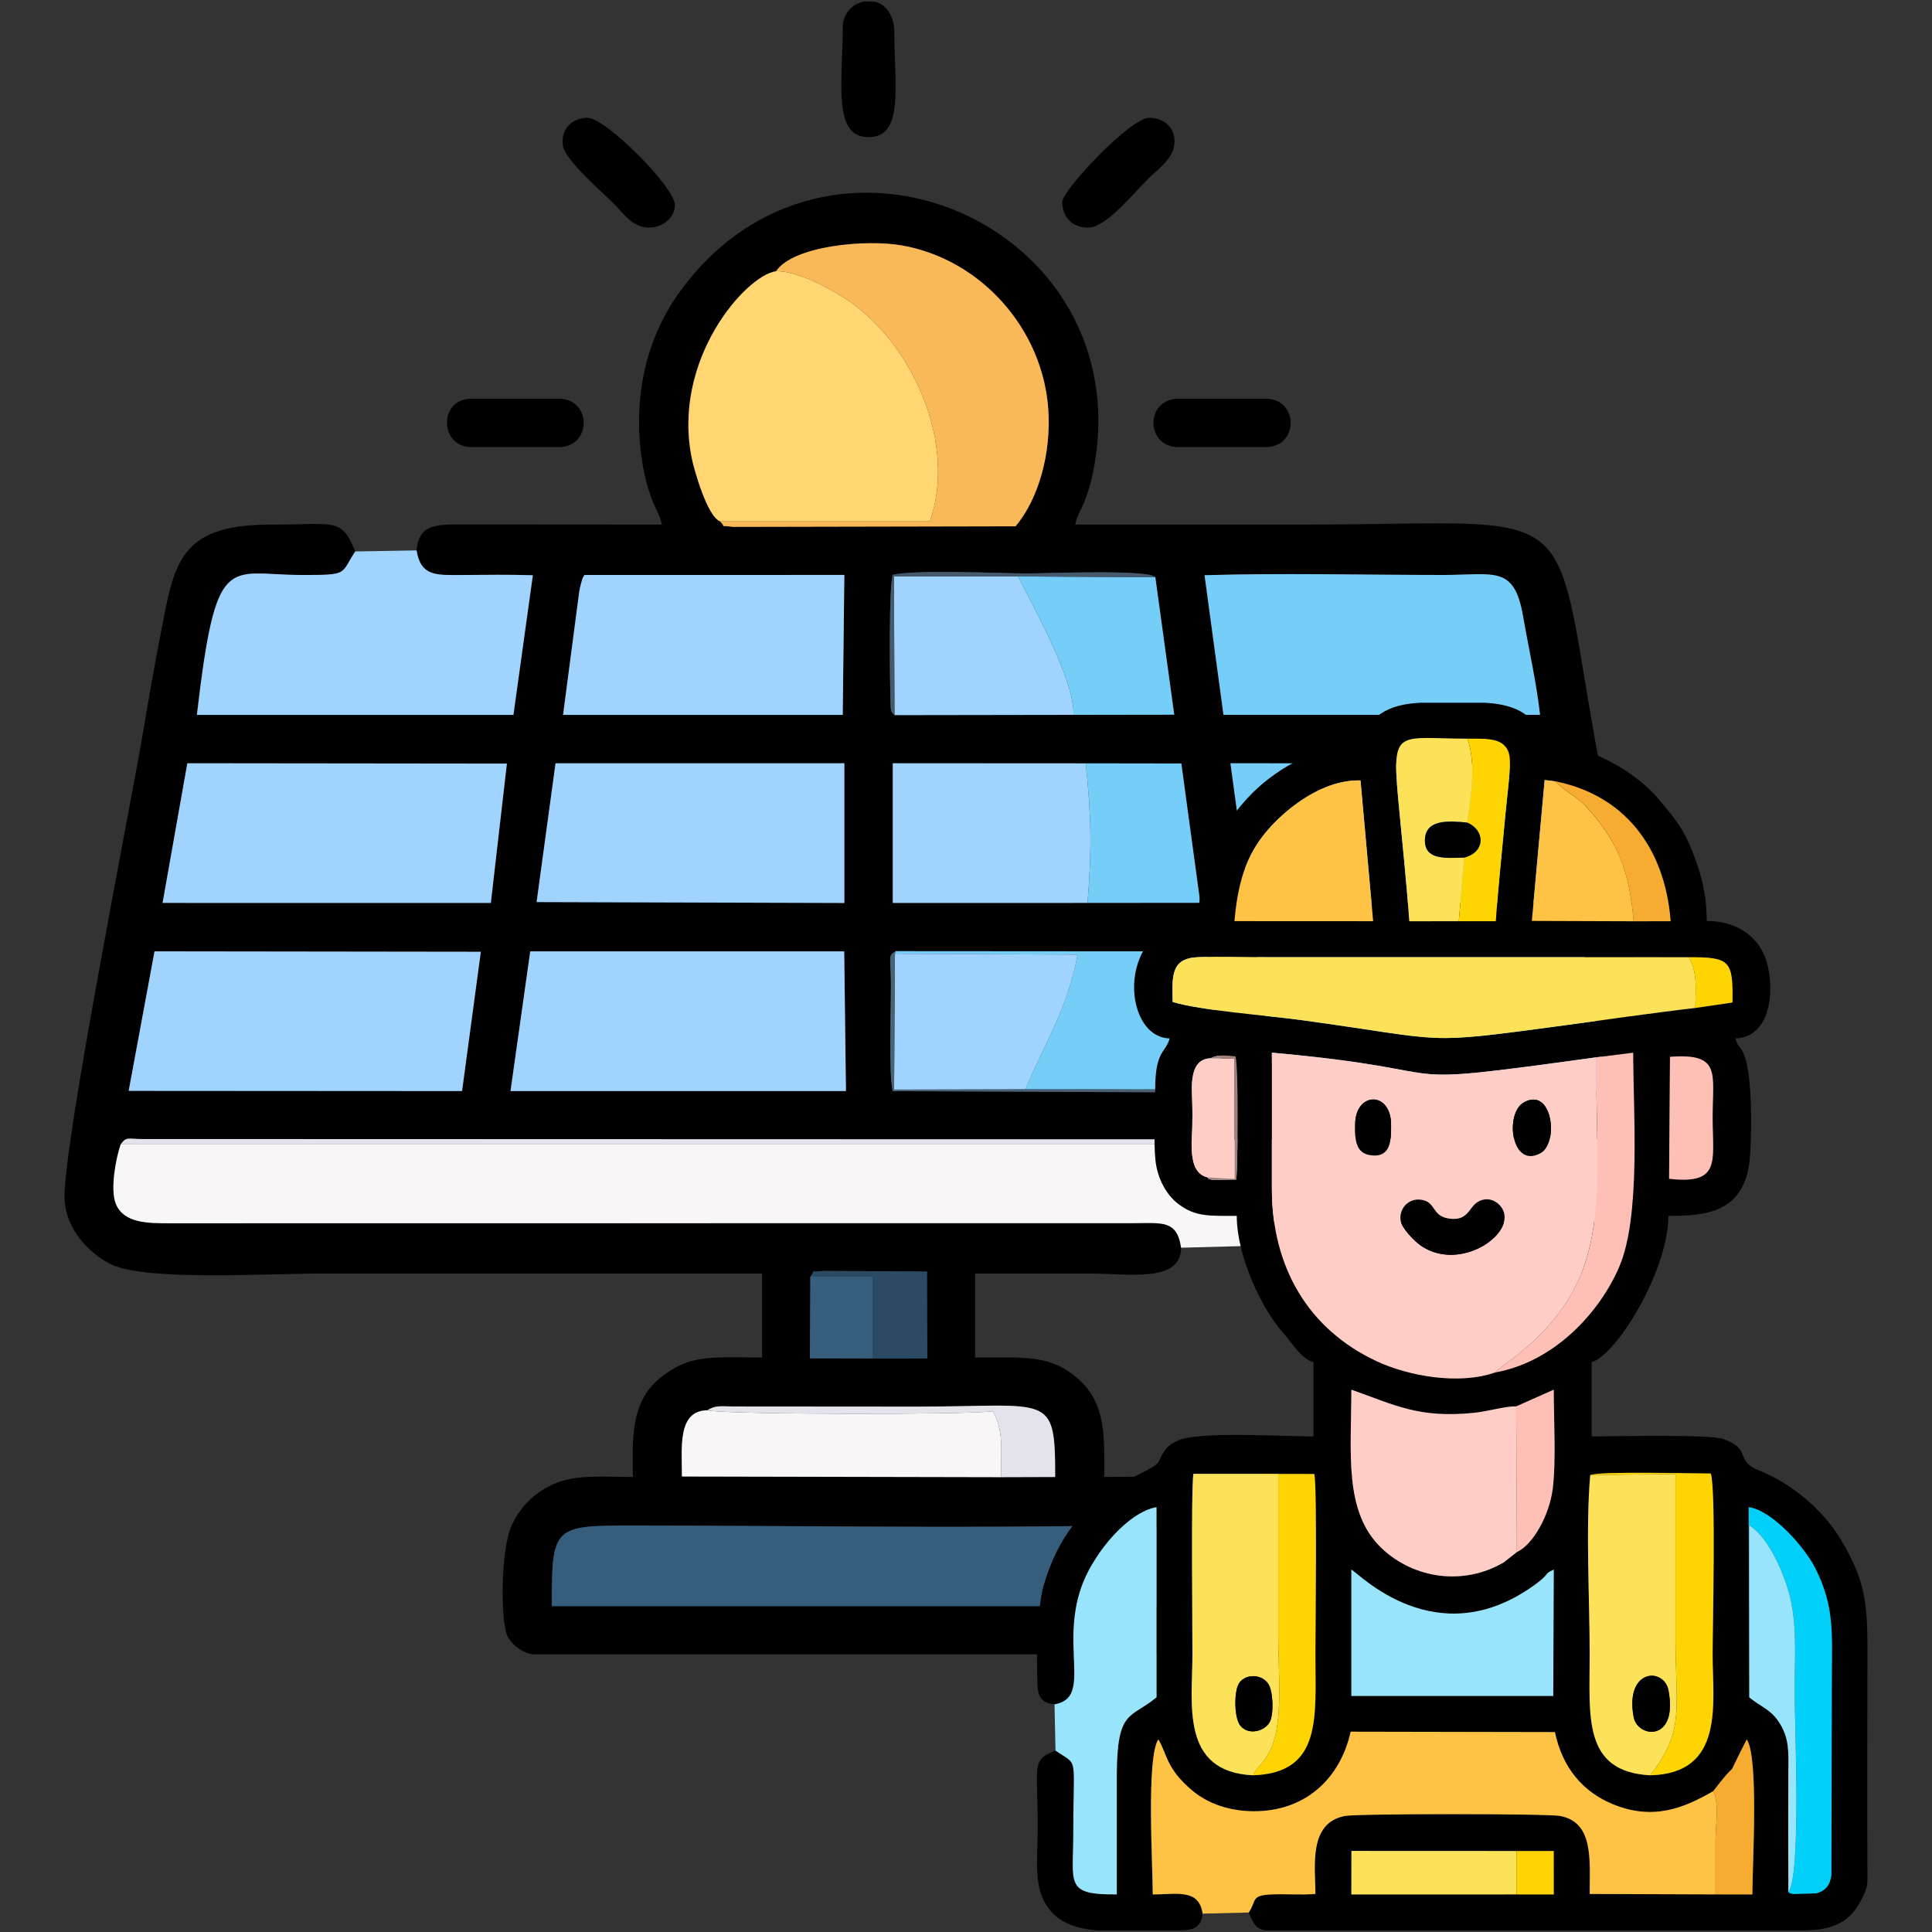 <?xml version="1.0" encoding="UTF-8"?>
<!DOCTYPE svg PUBLIC "-//W3C//DTD SVG 1.1//EN" "http://www.w3.org/Graphics/SVG/1.1/DTD/svg11.dtd">
<!-- Creator: CorelDRAW X7 -->
<svg xmlns="http://www.w3.org/2000/svg" xml:space="preserve" width="550px" height="550px" version="1.1" style="shape-rendering:geometricPrecision; text-rendering:geometricPrecision; image-rendering:optimizeQuality; fill-rule:evenodd; clip-rule:evenodd"
viewBox="0 0 55000 55000"
 xmlns:xlink="http://www.w3.org/1999/xlink">
 <rect x="0" y="0" width="55000" height="55000" fill="#333333" stroke="none"/>
 <defs>
  <style type="text/css">
   <![CDATA[
    .fil0 {fill:black}
    .fil16 {fill:#01D0FB}
    .fil9 {fill:#2B4B64}
    .fil5 {fill:#375D7C}
    .fil8 {fill:#375E7D}
    .fil10 {fill:#455A6D}
    .fil11 {fill:#4A6276}
    .fil3 {fill:#75CEF8}
    .fil15 {fill:#98E5FB}
    .fil4 {fill:#A0D3FE}
    .fil20 {fill:#A3827E}
    .fil7 {fill:#E4E3EB}
    .fil19 {fill:#F6AB31}
    .fil1 {fill:#F8F6F7}
    .fil6 {fill:#FAB958}
    .fil14 {fill:#FBE259}
    .fil12 {fill:#FDCDC6}
    .fil18 {fill:#FEC0B6}
    .fil13 {fill:#FEC244}
    .fil17 {fill:#FED402}
    .fil2 {fill:#FFD671}
   ]]>
  </style>
 </defs>
 <g id="Layer_x0020_1">
  <g id="_2157356196720">
   <g>
    <path class="fil0" d="M31791 43425c2054,25 1954,308 1954,2298l-1553 1 -16484 -1c0,-2277 41,-2294 2309,-2294 4488,2 9376,84 13774,-4zm-11650 -3276c211,-151 401,-113 721,-110l5242 4c3797,0 3935,-423 3935,2004l-1544 5 -9082 -19c0,-800 -137,-1884 728,-1884zm2928 -3804c200,-252 -88,-96 367,-164l2952 18 9 2473 -1556 1 -1785 -4 13 -2324zm2431 -9267l8869 6 446 3511c182,229 138,201 95,507l-9495 -39c-121,-477 -49,-2333 -53,-3079 -4,-721 -97,-784 138,-906zm-10405 5l8938 0 50 3977 -9550 -1 562 -3976zm29973 -3l702 3980 -9462 -2 -526 -3974 9286 -4zm-40669 3l9289 12 -534 3965 -9491 -6 736 -3971zm26511 -5352l2720 4 540 3966 -3211 3 -5544 1 0 -3977 5495 3zm-15095 -2l8222 -1 0 3978 -8761 -26 539 -3951zm28295 3l743 3973 -9285 -1 -540 -3975 9082 3zm-38777 -4l9097 10 -457 3967 -9345 -1 705 -3976zm27557 -5294l538 3912 -2869 4 -5094 8c-101,-113 -109,-49 -118,-455 -16,-724 -50,-3156 71,-3542 713,-150 2944,-41 3811,-36 455,2 3511,-124 3661,109zm-16398 391c14,-78 31,-154 53,-230 60,-200 28,-112 93,-227l7399 -1 -46 3984 -7962 0 463 -3526zm27350 3525l-9012 0 -539 -3975c2231,-66 4553,-7 6794,-7 1456,0 2019,-284 2271,1164 161,924 383,1896 486,2818zm-23344 -5508c-363,-141 -732,-1454 -799,-1770 -590,-2812 1520,-5227 2393,-5351 490,-728 2575,-918 3603,-731 2258,410 3986,2389 4147,4649 90,1263 -276,2565 -931,3344l-8047 16c-455,-64 -147,60 -366,-157zm-8639 827c122,742 557,704 1285,700 667,-4 1351,-15 2025,7l-553 3975 -9011 0c549,-4697 863,-3991 2946,-3983 1405,4 1126,-15 1562,-669 -399,-988 -591,-759 -2390,-765 -2662,-10 -2766,1147 -3148,3101 -163,838 -323,1731 -475,2650 -333,2021 -2333,12033 -2262,13459 44,871 703,1527 1292,1834 960,501 4433,278 5972,278 4197,0 8394,0 12591,0l0 2389c-1450,0 -2048,-105 -2906,587 -888,716 -770,1893 -770,2814 -857,0 -1591,-76 -2207,182 -548,229 -959,613 -1228,1162 -344,699 -340,2857 -119,3220 147,241 405,443 711,485l19104 0c935,-128 837,-1069 834,-1556 -7,-966 106,-1442 -242,-2149 -745,-1516 -2087,-1344 -3435,-1344 0,-1055 74,-2064 -720,-2773 -799,-714 -1511,-628 -2956,-628l0 -2389c1103,0 2205,0 3308,0 1066,0 2553,270 2556,-736 -113,-792 -536,-702 -1359,-699l-27390 3c-665,2 -1361,4 -1582,-568 -156,-405 4,-1279 143,-1677 163,-230 209,-153 606,-153l31346 9c2543,0 8481,-110 10607,15 681,2268 49,2373 -1968,2372 -1548,0 -3097,-4 -4645,1 -811,-2 -1621,2 -2432,-1 -307,-1 -850,-34 -1095,65 -350,141 -269,276 -467,586 196,1052 1175,783 2389,783l6434 0c1230,0 1925,-20 2596,-620 1320,-1179 750,-2774 306,-5132 -350,-1857 -618,-3633 -980,-5453 -173,-867 -300,-1748 -476,-2649 -168,-864 -332,-1784 -488,-2728 -908,-5507 -699,-4740 -8127,-4740 -2144,0 -4289,0 -6433,0 72,-311 175,-412 289,-722 81,-222 164,-483 224,-787 1395,-7028 -7583,-10957 -11793,-5084 -1029,1435 -1338,3241 -1012,5007 45,239 119,521 215,796 124,354 237,465 313,790l-5793 -4c-734,-2 -1134,58 -1192,739z"/>
    <path class="fil1" d="M33623 35520l1764 -47c198,-310 117,-445 467,-586 245,-99 788,-66 1095,-65 811,3 1621,-1 2432,1 342,-869 264,-1263 55,-2244l-36001 0c-139,398 -299,1272 -143,1677 221,572 917,570 1582,568l27390 -3c823,-3 1246,-93 1359,699z"/>
    <path class="fil2" d="M20498 14842l5974 0c764,-2175 -447,-4974 -2287,-6260 -420,-293 -1436,-875 -2093,-861 -873,124 -2983,2539 -2393,5351 67,316 436,1629 799,1770z"/>
    <polygon class="fil3" points="36308,31058 45770,31060 45068,27080 35782,27084 "/>
    <polygon class="fil4" points="3663,31054 13154,31060 13688,27095 4399,27083 "/>
    <path class="fil5" d="M32192 45724c0,-986 127,-1678 -401,-2299 -4398,88 -9286,6 -13774,4 -2268,0 -2309,17 -2309,2294l16484 1z"/>
    <path class="fil4" d="M11859 15669l-1746 30c-436,654 -157,673 -1562,669 -2083,-8 -2397,-714 -2946,3983l9011 0 553 -3975c-674,-22 -1358,-11 -2025,-7 -728,4 -1163,42 -1285,-700z"/>
    <polygon class="fil4" points="14533,31059 24083,31060 24033,27083 15095,27083 "/>
    <polygon class="fil4" points="4628,25704 13973,25705 14430,21738 5333,21728 "/>
    <polygon class="fil3" points="35568,25704 44853,25705 44110,21732 35028,21729 "/>
    <path class="fil3" d="M34830 20350l9012 0c-103,-922 -325,-1894 -486,-2818 -252,-1448 -815,-1164 -2271,-1164 -2241,0 -4563,-59 -6794,7l539 3975z"/>
    <polygon class="fil4" points="15276,25680 24037,25706 24037,21728 15815,21729 "/>
    <path class="fil4" d="M16029 20351l7962 0 46 -3984 -7399 1c-65,115 -33,27 -93,227 -22,76 -39,152 -53,230l-463 3526z"/>
    <path class="fil6" d="M22092 7721c657,-14 1673,568 2093,861 1840,1286 3051,4085 2287,6260l-5974 0c219,217 -89,93 366,157l8047 -16c655,-779 1021,-2081 931,-3344 -161,-2260 -1889,-4239 -4147,-4649 -1028,-187 -3113,3 -3603,731z"/>
    <path class="fil4" d="M30959 25704c125,-1521 108,-2455 -49,-3973l-5495 -3 0 3977 5544 -1z"/>
    <path class="fil7" d="M39381 34823c1548,-5 3097,-1 4645,-1 2017,1 2649,-104 1968,-2372 -2126,-125 -8064,-15 -10607,-15l-31346 -9c-397,0 -443,-77 -606,153l36001 0c209,981 287,1375 -55,2244z"/>
    <path class="fil3" d="M29193 31011l5693 2 -71 -418 -446 -3511 -8869 -6 -23 73 5201 26c-308,1606 -948,2526 -1485,3834z"/>
    <path class="fil4" d="M25465 20358l5094 -8c44,-981 -1203,-3187 -1577,-3940l-3534 -2 17 3950z"/>
    <path class="fil4" d="M29193 31011c537,-1308 1177,-2228 1485,-3834l-5201 -26 -24 3868 3740 -8z"/>
    <path class="fil1" d="M28495 42052c0,-683 86,-1368 -234,-1878 -565,104 -7636,100 -8120,-25 -865,0 -728,1084 -728,1884l9082 19z"/>
    <path class="fil3" d="M30559 20350l2869 -4 -538 -3912 -3908 -24c374,753 1621,2959 1577,3940z"/>
    <path class="fil3" d="M30959 25704l3211 -3 -540 -3966 -2720 -4c157,1518 174,2452 49,3973z"/>
    <path class="fil0" d="M23991 781c0,1558 -298,3124 735,3124 1016,0 735,-1475 735,-2941 0,-565 -264,-849 -568,-919l-313 0c-313,69 -589,338 -589,736z"/>
    <path class="fil0" d="M18476 6479c394,0 736,-284 736,-644 0,-507 -1974,-2481 -2482,-2481 -471,0 -773,346 -703,795 66,424 1121,1322 1461,1663 263,264 521,667 988,667z"/>
    <path class="fil0" d="M30240 5743c0,445 291,736 735,736 503,0 1214,-893 1724,-1402 234,-234 619,-502 711,-858 122,-473 -194,-865 -688,-865 -558,0 -2482,2074 -2482,2389z"/>
    <path class="fil0" d="M33549 12728l2481 0c950,0 950,-1378 0,-1378l-2481 0c-950,0 -950,1378 0,1378z"/>
    <path class="fil0" d="M13422 12728l2481 0c950,0 950,-1378 0,-1378l-2481 0c-947,0 -915,1378 0,1378z"/>
    <path class="fil7" d="M28495 42052l1544 -5c0,-2427 -138,-2004 -3935,-2004l-5242 -4c-320,-3 -510,-41 -721,110 484,125 7555,129 8120,25 320,510 234,1195 234,1878z"/>
    <polygon class="fil8" points="24841,38673 24841,36345 23069,36345 23056,38669 "/>
    <path class="fil9" d="M24841 38673l1556 -1 -9 -2473 -2952 -18c-455,68 -167,-88 -367,164l1772 0 0 2328z"/>
    <path class="fil9" d="M32192 45724l1553 -1c0,-1990 100,-2273 -1954,-2298 528,621 401,1313 401,2299z"/>
    <path class="fil10" d="M25465 20358l-17 -3950 3534 2 3908 24c-150,-233 -3206,-107 -3661,-109 -867,-5 -3098,-114 -3811,36 -121,386 -87,2818 -71,3542 9,406 17,342 118,455z"/>
    <path class="fil11" d="M34815 30595l71 418 -5693 -2 -3740 8 24 -3868 23 -73c-235,122 -142,185 -138,906 4,746 -68,2602 53,3079l9495 39c43,-306 87,-278 -95,-507z"/>
   </g>
   <g>
    <path class="fil0" d="M43174 52694l1057 0 1 1237 -1057 -1 -4705 1 2 -1239 4702 2zm-2730 -32689l907 0 901 0c724,37 1478,239 1693,1160 1310,0 2660,853 3268,1579 416,497 705,828 965,1492 226,575 409,1174 409,1981 942,0 1584,532 1748,1323 206,991 -88,2003 -929,2021 58,217 77,164 191,355 331,555 263,2644 211,3119 -163,1508 -1284,1578 -2313,1578 0,1560 -1484,3977 -2185,4164l0 2116c553,0 3351,-68 3750,73 826,292 309,615 1016,895 925,365 1825,1124 2331,1970 849,1419 753,2063 753,4229 0,1661 -7,3323 1,4983 2,673 35,641 -203,1095 -336,641 -877,806 -1598,816l-13831 0 -1513 0c-247,-42 -326,-170 -467,-508 234,-346 44,-496 678,-517 406,-14 812,20 1220,-12 0,-762 -212,-2025 845,-2221 368,-68 5752,-68 6118,0 965,180 845,1251 845,2221l3582 13 1050 1c0,-879 186,-3894 -160,-4414 -757,1464 -56,304 -957,1475 -825,475 -1703,848 -2865,366 -824,-342 -1423,-1010 -1639,-2049l-5816 -11c-277,1264 -1203,2211 -2626,2262 -777,28 -1428,-205 -1887,-591 -747,-628 -705,-1032 -962,-1452 -345,522 -159,3533 -159,4414 687,0 1314,-174 1420,546 -46,384 -235,464 -600,477l-2419 0c-548,-51 -1007,-196 -1316,-563 -507,-605 -359,-1406 -359,-2372 0,-1789 -193,-1912 506,-2184 672,466 506,53 506,2389 0,1404 -245,1721 1239,1705 0,-1115 1,-2229 0,-3343 -2,-1948 387,-1648 1131,-2267l0 -5414c-816,142 -1744,1277 -2090,2146 -702,1767 292,3283 -814,3468 -304,-30 -465,-158 -483,-522 -40,-779 -11,-2212 169,-2845 823,-2881 3031,-3109 3281,-3545 46,-79 24,-58 67,-138 130,-245 228,-352 491,-464 615,-264 2950,-112 3847,-112l0 -2116c-352,-94 -602,-541 -837,-802 -676,-752 -1347,-2256 -1347,-3362 -799,0 -1173,26 -1651,-329 -349,-260 -606,-727 -663,-1249 -59,-546 -4,-1391 -8,-1973 -7,-1175 295,-1069 411,-1501 -1397,-31 -1544,-3344 819,-3344 0,-1442 580,-2683 1542,-3646 753,-754 1986,-1406 3099,-1406 215,-921 963,-1123 1687,-1160zm4827 21987c244,-114 2927,-44 3432,-44 149,446 52,4360 52,5156 0,1381 355,3385 -1777,3435 -1928,-103 -1723,-1677 -1723,-3435 0,-1548 -118,-3630 16,-5112zm-9601 8547c-2076,-97 -1724,-2044 -1724,-3435 0,-885 -45,-4581 26,-5147l3444 4c83,383 31,4403 31,5143 0,1776 198,3370 -1777,3435zm15241 3325c-6,-1115 -3,-2231 -1,-3347 1,-555 44,-974 -222,-1419 -261,-438 -490,-456 -890,-777l-17 -5416c686,101 1595,1147 1891,1729 567,1116 476,1887 476,3221l-12 5527c-40,288 -169,449 -437,518l-640 18c-146,-27 -71,-6 -148,-54zm-12441 -9181c202,95 2414,2453 5205,446 492,-354 234,-295 557,-446l-14 3596 -5748 0 0 -3596zm4693 -4646l1069 -475c0,831 70,2039 -30,2827 -96,751 -561,1586 -1019,1794l-368 291c-1150,680 -2569,470 -3484,-401 -1084,-1030 -861,-2716 -861,-4512 1248,441 1917,819 3499,659 385,-39 886,-193 1194,-183zm-601 -966c-1036,363 -2470,100 -3369,-319 -1962,-915 -2981,-2694 -2985,-4890 -2,-1298 0,-2597 0,-3895 5899,530 2733,1029 9230,133l1056 -132c2,1748 224,4670 -403,6109 -574,1318 -1860,2695 -3529,2994zm4979 -8985c1463,-109 1214,454 1214,1728 0,1250 248,1910 -1240,1744l26 -3472zm-13075 40c181,-116 494,-75 707,-52 90,367 63,3007 24,3504l-669 14c-237,-52 -68,-22 -150,-74 -607,-148 -432,-1065 -432,-1772 0,-655 -172,-1592 520,-1620zm13615 -2876c1172,-2 1258,96 1239,1289l-1056 155c-1237,143 -2496,330 -3739,497 -4148,557 -3184,436 -7490,-153 -937,-128 -2855,-271 -3651,-514 -13,-721 -70,-1246 728,-1276 640,-24 1337,1 1983,1l11986 1zm-3815 -5010c1933,380 3128,1842 3294,3985l-1052 2 -2900 -10 365 -4011 293 34zm-9124 3983c109,-1259 407,-2031 1082,-2743 463,-488 1434,-1291 2507,-1263l360 4008 -3949 -2zm6631 -5195c573,2 1104,-41 1200,494 49,277 -78,1230 -108,1563 -94,1043 -212,2101 -282,3141l-1054 -1 -1411 2c-79,-1167 -210,-2352 -317,-3521 -184,-1998 10,-1680 1972,-1678z"/>
    <path class="fil12" d="M39873 34749c-53,-347 229,-641 574,-596 440,58 303,452 778,533 563,96 582,-302 835,-464 348,-222 716,54 766,345 120,709 -1352,1612 -2386,887 -165,-115 -534,-484 -567,-705zm3513 -3369c812,-443 994,1158 475,1446 -844,469 -1035,-1140 -475,-1446zm-4808 639c0,-947 1023,-969 1023,0 0,403 15,934 -559,872 -484,-53 -464,-497 -464,-872zm3984 7052l204 -176c3239,-2301 2672,-4597 2672,-8795 -6497,896 -3331,397 -9230,-133 0,1298 -2,2597 0,3895 4,2196 1023,3975 2985,4890 899,419 2333,682 3369,319z"/>
    <path class="fil13" d="M34236 54477l1313 -31c234,-346 44,-496 678,-517 406,-14 812,20 1220,-12 0,-762 -212,-2025 845,-2221 368,-68 5752,-68 6118,0 965,180 845,1251 845,2221l3582 13c0,-501 0,-1001 0,-1501 0,-406 111,-1136 -67,-1437 -825,475 -1703,848 -2865,366 -824,-342 -1423,-1010 -1639,-2049l-5816 -11c-277,1264 -1203,2211 -2626,2262 -777,28 -1428,-205 -1887,-591 -747,-628 -705,-1032 -962,-1452 -345,522 -159,3533 -159,4414 687,0 1314,-174 1420,546z"/>
    <path class="fil14" d="M48264 28694c0,-575 72,-965 -183,-1444l-11986 -1c-646,0 -1343,-25 -1983,-1 -798,30 -741,555 -728,1276 796,243 2714,386 3651,514 4306,589 3342,710 7490,153 1243,-167 2502,-354 3739,-497z"/>
    <path class="fil12" d="M43183 44183l-20 -4146c-308,-10 -809,144 -1194,183 -1582,160 -2251,-218 -3499,-659 0,1796 -223,3482 861,4512 915,871 2334,1081 3484,401l368 -291z"/>
    <path class="fil15" d="M30020 48519l28 1316c672,466 506,53 506,2389 0,1404 -245,1721 1239,1705 0,-1115 1,-2229 0,-3343 -2,-1948 387,-1648 1131,-2267l0 -5414c-816,142 -1744,1277 -2090,2146 -702,1767 292,3283 -814,3468z"/>
    <path class="fil14" d="M36150 49016c-130,258 -602,408 -843,106 -166,-209 -180,-892 -58,-1158 139,-301 629,-343 848,-40 150,208 170,861 53,1092zm-480 1523c132,-254 287,-320 468,-664 410,-780 251,-2229 251,-3248 0,-1557 0,-3114 0,-4670l-2417 0c-71,566 -26,4262 -26,5147 0,1391 -352,3338 1724,3435z"/>
    <path class="fil14" d="M46506 48879c-255,-1372 868,-1431 994,-748 272,1467 -881,1353 -994,748zm472 1660c998,-1283 720,-1883 720,-3912 0,-1555 0,-3110 0,-4665l-2427 30c-134,1482 -16,3564 -16,5112 0,1758 -205,3332 1723,3435z"/>
    <path class="fil15" d="M38470 48279l5748 0 14 -3596c-323,151 -65,92 -557,446 -2791,2007 -5003,-351 -5205,-446l0 3596z"/>
    <path class="fil13" d="M35142 26223l3949 2 -360 -4008c-1073,-28 -2044,775 -2507,1263 -675,712 -973,1484 -1082,2743z"/>
    <path class="fil16" d="M49798 48321l-5 -4904c481,300 916,1157 1127,1898 254,890 169,1873 169,2813 0,953 194,5279 -178,5736 77,48 2,27 148,54l640 -18c268,-69 397,-230 437,-518l12 -5527c0,-1334 91,-2105 -476,-3221 -296,-582 -1205,-1628 -1891,-1729l17 5416z"/>
    <path class="fil17" d="M46978 50539c2132,-50 1777,-2054 1777,-3435 0,-796 97,-4710 -52,-5156 -505,0 -3188,-70 -3432,44l2427 -30c0,1555 0,3110 0,4665 0,2029 278,2629 -720,3912z"/>
    <path class="fil17" d="M35670 50539c1975,-65 1777,-1659 1777,-3435 0,-740 52,-4760 -31,-5143l-3444 -4 2417 0c0,1556 0,3113 0,4670 0,1019 159,2468 -251,3248 -181,344 -336,410 -468,664z"/>
    <path class="fil18" d="M45438 30100c0,4198 567,6494 -2672,8795l-204 176c1669,-299 2955,-1676 3529,-2994 627,-1439 405,-4361 403,-6109l-1056 132z"/>
    <path class="fil14" d="M41529 26225l154 -1810c-535,11 -1139,78 -1119,-516 19,-576 671,-537 1205,-482 118,-773 250,-1709 4,-2389 -1962,-2 -2156,-320 -1972,1678 107,1169 238,2354 317,3521l1411 -2z"/>
    <path class="fil13" d="M46508 26227c-129,-1429 -433,-2264 -1356,-3265 -218,-236 -385,-313 -645,-513l-241 -209 -293 -34 -365 4011 2900 10z"/>
    <path class="fil15" d="M49798 48321c400,321 629,339 890,777 266,445 223,864 222,1419 -2,1116 -5,2232 1,3347 372,-457 178,-4783 178,-5736 0,-940 85,-1923 -169,-2813 -211,-741 -646,-1598 -1127,-1898l5 4904z"/>
    <polygon class="fil14" points="43175,53930 43174,52694 38472,52692 38470,53931 "/>
    <path class="fil17" d="M41769 23417c512,213 532,838 -86,998l-154 1810 1054 1c70,-1040 188,-2098 282,-3141 30,-333 157,-1286 108,-1563 -96,-535 -627,-492 -1200,-494 246,680 114,1616 -4,2389z"/>
    <path class="fil18" d="M47515 33558c1488,166 1240,-494 1240,-1744 0,-1274 249,-1837 -1214,-1728l-26 3472z"/>
    <path class="fil18" d="M43163 40037l20 4146c458,-208 923,-1043 1019,-1794 100,-788 30,-1996 30,-2827l-1069 475z"/>
    <path class="fil19" d="M48770 50992c178,301 67,1031 67,1437 0,500 0,1000 0,1501l1050 1c0,-879 186,-3894 -160,-4414 -757,1464 -56,304 -957,1475z"/>
    <path class="fil12" d="M34378 33518l769 43 -1 -3423 -680 -12c-692,28 -520,965 -520,1620 0,707 -175,1624 432,1772z"/>
    <path class="fil19" d="M46508 26227l1052 -2c-166,-2143 -1361,-3605 -3294,-3985l241 209c260,200 427,277 645,513 923,1001 1227,1836 1356,3265z"/>
    <path class="fil0" d="M40440 35454c1034,725 2506,-178 2386,-887 -50,-291 -418,-567 -766,-345 -253,162 -272,560 -835,464 -475,-81 -338,-475 -778,-533 -345,-45 -627,249 -574,596 33,221 402,590 567,705z"/>
    <path class="fil0" d="M46506 48879c113,605 1266,719 994,-748 -126,-683 -1249,-624 -994,748z"/>
    <path class="fil0" d="M43386 31380c-560,306 -369,1915 475,1446 519,-288 337,-1889 -475,-1446z"/>
    <path class="fil0" d="M36150 49016c117,-231 97,-884 -53,-1092 -219,-303 -709,-261 -848,40 -122,266 -108,949 58,1158 241,302 713,152 843,-106z"/>
    <path class="fil0" d="M41683 24415c618,-160 598,-785 86,-998 -534,-55 -1186,-94 -1205,482 -20,594 584,527 1119,516z"/>
    <path class="fil17" d="M48264 28694l1056 -155c19,-1193 -67,-1291 -1239,-1289 255,479 183,869 183,1444z"/>
    <path class="fil0" d="M38578 32019c0,375 -20,819 464,872 574,62 559,-469 559,-872 0,-969 -1023,-947 -1023,0z"/>
    <polygon class="fil17" points="43175,53930 44232,53931 44231,52694 43174,52694 "/>
    <path class="fil20" d="M34378 33518c82,52 -87,22 150,74l669 -14c39,-497 66,-3137 -24,-3504 -213,-23 -526,-64 -707,52l680 12 1 3423 -769 -43z"/>
   </g>
  </g>
 </g>
</svg>
